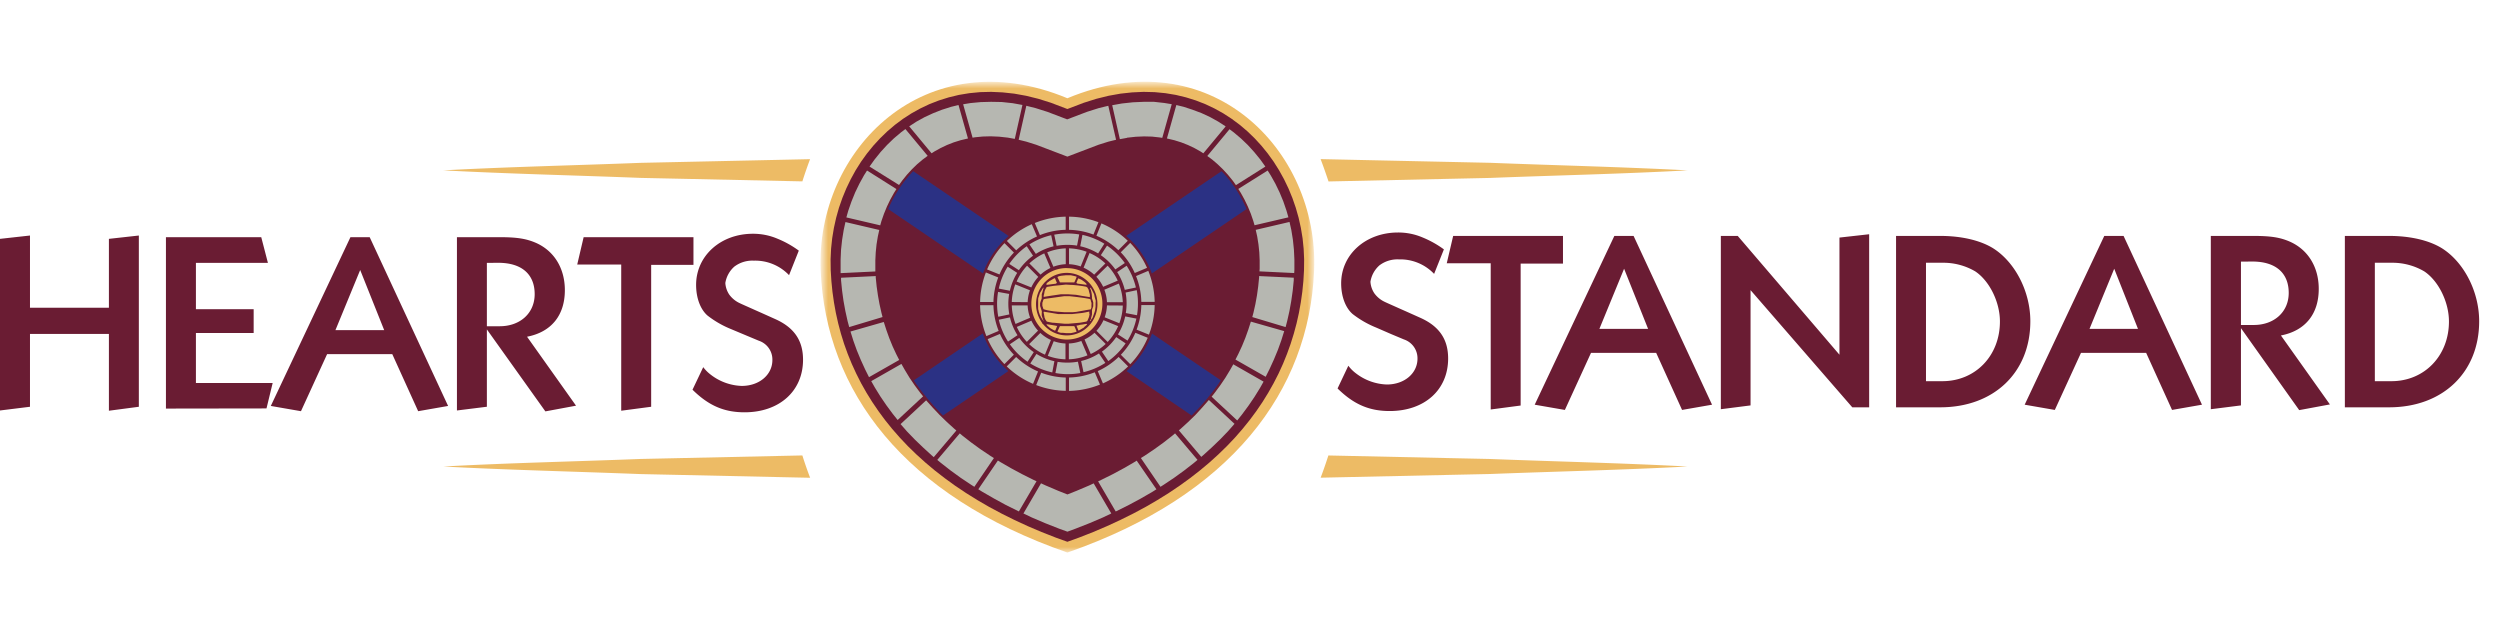 <svg xmlns="http://www.w3.org/2000/svg" width="240" height="61" fill="none"><path fill="#EDBB65" d="m77.768 15.28-16.268.353c-6.315.247-12.63.38-18.941.722 6.31.335 12.626.476 18.94.723l15.528.334c.228-.718.475-1.43.741-2.133ZM143.054 15.629l-16.276-.354c.27.707.517 1.418.761 2.145l15.527-.339c6.311-.247 12.626-.38 18.941-.726-6.327-.334-12.649-.479-18.953-.726ZM77.027 43.722 61.5 44.06c-6.315.247-12.63.38-18.941.726 6.31.335 12.626.48 18.94.726l16.273.354a38.66 38.66 0 0 1-.745-2.144ZM143.054 44.063l-15.53-.338a42.93 42.93 0 0 1-.742 2.133l16.272-.354c6.312-.243 12.627-.38 18.942-.719-6.315-.334-12.638-.479-18.942-.722Z"></path><mask id="c" width="49" height="47" x="78" y="7" maskUnits="userSpaceOnUse" style="mask-type:luminance"><mask id="b" width="49" height="47" x="78" y="7" maskUnits="userSpaceOnUse" style="mask-type:luminance"><mask id="a" width="49" height="47" x="78" y="7" maskUnits="userSpaceOnUse" style="mask-type:luminance"><path fill="#fff" d="M126.228 7.831h-47.46v45.212h47.46V7.831Z"></path></mask><g mask="url(#a)"><path fill="#fff" d="M78.738 7.82h47.429V53.16H78.738V7.819Z"></path></g></mask><g mask="url(#b)"><path fill="#fff" d="M126.232 7.831H78.776v45.28h47.456V7.832Z"></path></g></mask><g mask="url(#c)"><path fill="#EDBB65" fill-rule="evenodd" d="M102.469 9.432c13.668-5.703 24.165 4.942 23.686 16.542-.479 11.6-7.984 21.614-23.686 27.07-15.717-5.456-23.191-15.493-23.686-27.07C78.29 14.397 88.798 3.74 102.47 9.432Z" clip-rule="evenodd"></path></g><path fill="#6A1C33" fill-rule="evenodd" d="m102.469 10.466 1.589-.605 1.194-.376 1.171-.29 1.144-.205 1.122-.121 1.091-.05 1.065.027 1.034.099 1.003.167.978.236.942.296.909.354.882.418.844.468.806.524.772.575.734.623.695.67.651.71.612.753.566.787.521.825.475.86.426.885.376.916.324.936.273.961.217.978.164.996.102 1.007.046 1.015-.012 1.034-.06 1.038-.103 1.034-.145 1.023-.182 1.011-.224 1-.266.989-.305.977-.346.962-.384.95-.429.94-.472.923-.513.909-.551.893-.597.879-.643.866-.684.848-.726.833-.772.813-.817.795-.86.78-.908.76-.951.741-1 .723-1.041.7-1.091.68-1.137.661-1.186.635-1.232.612-1.282.593-1.326.567-1.377.54-1.106.399-1.11-.4-1.376-.54-1.327-.566-1.278-.593-1.232-.612-1.186-.635-1.137-.661-1.09-.68-1.046-.7-.996-.723-.955-.741-.904-.76-.863-.78-.818-.794-.768-.814-.73-.833-.684-.848-.639-.866-.597-.879-.555-.893-.513-.909-.468-.924-.43-.939-.387-.95-.346-.962-.304-.977-.263-.989-.224-1-.182-1.01-.145-1.024-.103-1.034-.064-1.038-.012-1.034.046-1.015.106-1.007.164-.996.217-.978.27-.961.326-.936.377-.916.426-.886.471-.86.521-.824.567-.787.612-.753.653-.71.693-.67.733-.623.772-.575.81-.524.844-.468.878-.418.912-.354.943-.296.974-.236 1.007-.167 1.034-.1 1.065-.026 1.091.05 1.118.121 1.144.206 1.171.289 1.198.376 1.589.605Z" clip-rule="evenodd"></path><path fill="#B6B7B1" fill-rule="evenodd" d="m97.793 13.417.737.182.943.297 2.996 1.14 2.992-1.14.943-.297.738-.182-.746-3.262-.904.22-1.141.361-1.901.723-1.901-.723-1.14-.36-.883-.221-.733 3.254m-4.418-.194.236-.038.74-.072.761-.02.803.035.832.091.673.122.734-3.258-.928-.168-1.057-.114-1.022-.019-.997.027-.97.091-.718.118.913 3.232v-.027Zm-3.943 1.502.27-.175.597-.33.616-.293.639-.251.661-.206.685-.163h.026l-.909-3.217-.691.168-.898.285-.851.334-.822.38-.771.426-.7.453 2.148 2.589Zm-3.125 3.041.32-.444.448-.552.475-.517.502-.486.529-.445.475-.354-2.137-2.57-.418.312-.688.582-.65.627-.616.673-.582.722-.49.685 2.832 1.767Zm-1.806 3.878.114-.406.247-.708.282-.688.319-.665.354-.639.24-.38-2.822-1.78-.289.457-.448.814-.404.836-.353.867-.308.886-.183.642 3.251.76v.004Zm-.468 4.414v-1.068l.038-.76.077-.76.125-.761.137-.624-3.247-.76-.167.76-.152.94-.103.954-.042.965v1.285l3.33-.16.005-.01Zm.692 4.388-.106-.41-.186-.83-.152-.844-.122-.851-.088-.867v-.133l-3.33.16v.239l.099.996.137.989.178.973.213.962.156.578 3.194-.962h.007Zm1.597 4.113-.277-.543-.354-.76-.32-.784-.284-.794-.244-.76-3.197.916.274.878.334.927.38.917.411.9.38.761 2.901-1.654-.004-.004Zm2.308 3.514-.277-.343-.537-.722-.498-.734-.46-.76-.323-.57-2.897 1.653.35.616.532.86.578.847.616.833.46.574 2.456-2.281v.027Zm3.163 3.246-.152-.125-.741-.673-.7-.68-.657-.696-.635-.704-2.453 2.281.616.704.76.787.791.76.833.76.186.16 2.16-2.547-.008-.027Zm3.623 2.662-.36-.225-.925-.62-.874-.634-.833-.647-.285-.243-2.16 2.547.35.29.924.722.97.703 1.019.68.296.187 1.878-2.76Zm4.11 2.235-.3-.137-1.118-.559-1.068-.574-1.02-.589-.223-.14-1.879 2.76.38.24 1.115.642 1.14.623 1.21.6.049.024 1.692-2.894.022.004Zm5.479.19-.453.21-1.216.516-.863.343-.867-.343-1.213-.517-.456-.209-1.688 2.893.79.38 1.305.556 1.349.532.78.281.76-.28 1.354-.533 1.3-.555.795-.38-1.692-2.894h.015Zm4.136-2.186-.224.14-1.019.59-1.064.574-1.118.555-.297.137 1.688 2.893.054-.022 1.205-.601 1.159-.624 1.111-.642.38-.24-1.901-2.76h.026Zm3.665-2.608-.289.243-.828.647-.879.635-.923.62-.362.224 1.882 2.76.293-.186 1.019-.681.969-.703.928-.723.346-.289-2.156-2.547Zm3.224-3.186-.615.703-.654.711-.7.68-.741.674-.152.125 2.155 2.548.187-.16.836-.76.791-.76.76-.788.616-.703-2.452-2.281-.031.011Zm2.377-3.463-.324.57-.46.76-.498.734-.536.722-.273.343 2.456 2.28.46-.573.616-.833.577-.848.533-.86.346-.615-2.897-1.654v-.026Zm1.676-4.08-.243.76-.285.795-.32.783-.353.76-.278.544 2.901 1.654.38-.76.411-.901.38-.917.331-.923.277-.883-3.201-.912Zm.791-4.372v.133l-.087.867-.118.851-.152.844-.187.83-.11.41 3.198.962.152-.578.216-.962.175-.973.141-.989.099-.996v-.243l-3.327-.156Zm-.323-4.43.141.628.121.76.08.76.034.761v.799l-.019.27 3.335.16.019-.309v-.977l-.046-.966-.099-.954-.152-.939-.171-.76-3.247.76.004.008Zm-1.673-3.934.24.38.353.639.32.665.285.688.243.707.118.407 3.25-.76-.182-.635-.304-.886-.358-.867-.403-.836-.456-.814-.289-.456-2.817 1.768Zm-2.977-3.164.475.35.525.449.506.487.475.517.449.55.319.446 2.825-1.784-.491-.684-.578-.707-.612-.673-.654-.627-.688-.582-.418-.312-2.133 2.57Zm-3.87-1.676h.023l.688.163.658.206.638.25.62.293.593.331.27.175 2.144-2.582-.711-.46-.791-.44-.821-.38-.851-.32-.871-.285-.692-.168-.905 3.217h.008Zm-3.833-.08.837-.091.798-.034.761.019.745.083.239.038.909-3.232-.715-.117-.984-.11h-1l-1.027.045-1.057.114-.931.167.734 3.259.672-.122.019-.019ZM99.44 24.374a5.606 5.606 0 0 1 1.702-.727l-.228-1.068a6.71 6.71 0 0 0-2.087.882l.612.909m-1.623 1.562a5.773 5.773 0 0 1 1.357-1.383l-.608-.91a6.768 6.768 0 0 0-1.673 1.7l.916.597.008-.004Zm-.867 1.977a5.631 5.631 0 0 1 .703-1.714l-.916-.593a6.629 6.629 0 0 0-.852 2.102l1.073.21-.008-.005Zm-.057 2.259a5.592 5.592 0 0 1-.012-1.95l-1.064-.195a6.844 6.844 0 0 0 .019 2.384l1.068-.224-.011-.015Zm.787 2.01a5.51 5.51 0 0 1-.722-1.71l-1.073.228c.175.744.474 1.452.886 2.095l.909-.612Zm1.562 1.628a5.667 5.667 0 0 1-1.391-1.368l-.905.612a6.845 6.845 0 0 0 1.7 1.676l.596-.92Zm1.981.87a5.6 5.6 0 0 1-1.722-.699l-.593.917a6.69 6.69 0 0 0 2.11.859l.205-1.076Zm2.262.046a5.823 5.823 0 0 1-1.954.015l-.209 1.073a6.662 6.662 0 0 0 2.391 0l-.228-1.069v-.019Zm2.015-.79a5.614 5.614 0 0 1-1.71.726l.228 1.072a6.63 6.63 0 0 0 2.094-.893l-.612-.905Zm1.658-1.57a5.713 5.713 0 0 1-1.372 1.395l.612.908a6.814 6.814 0 0 0 1.661-1.7l-.901-.604Zm.863-1.985a5.587 5.587 0 0 1-.696 1.726l.917.593c.402-.65.69-1.363.851-2.11l-1.072-.21Zm.038-2.281a5.673 5.673 0 0 1 .019 1.958l1.076.209c.062-.377.092-.759.091-1.14a6.56 6.56 0 0 0-.118-1.267l-1.068.228v.012Zm-.81-1.974c.336.524.583 1.1.73 1.704l1.069-.225a6.726 6.726 0 0 0-.89-2.09l-.909.611Zm-1.57-1.623c.541.37 1.013.833 1.395 1.365l.909-.612a6.832 6.832 0 0 0-1.707-1.673l-.597.92Zm-1.977-.86a5.574 5.574 0 0 1 1.719.693l.596-.936a6.742 6.742 0 0 0-2.102-.847l-.209 1.076-.004.015Zm-1.224-.132c.308-.001.616.023.92.072l.209-1.072a6.845 6.845 0 0 0-2.399.023l.228 1.068c.34-.061.685-.092 1.03-.091h.012Zm-7.106 5.482a7.11 7.11 0 0 1 .46-2.353l-1.186-.48a8.366 8.366 0 0 0-.555 2.833h1.281Zm.502 2.78a7.109 7.109 0 0 1-.502-2.472H94.09a8.398 8.398 0 0 0 .604 2.97l1.179-.499Zm1.456 2.28a7.067 7.067 0 0 1-1.334-1.992l-1.179.498a8.408 8.408 0 0 0 1.608 2.4l.905-.905Zm2.323 1.612a7.038 7.038 0 0 1-2.102-1.391l-.905.905a8.366 8.366 0 0 0 2.528 1.673l.479-1.187Zm2.661.582a7.057 7.057 0 0 1-2.357-.464l-.483 1.187a8.41 8.41 0 0 0 2.84.555v-1.282.004Zm2.787-.506a7.113 7.113 0 0 1-2.475.506v1.285a8.499 8.499 0 0 0 2.973-.608l-.498-1.179v-.004Zm2.281-1.463a7.006 7.006 0 0 1-1.996 1.353l.498 1.179a8.379 8.379 0 0 0 2.415-1.631l-.905-.905-.012.004Zm1.612-2.327a7.06 7.06 0 0 1-1.391 2.11l.905.905a8.341 8.341 0 0 0 1.673-2.536l-1.187-.479Zm.574-2.661a7.06 7.06 0 0 1-.456 2.36l1.186.48a8.314 8.314 0 0 0 .552-2.84h-1.282Zm-.509-2.783a7.03 7.03 0 0 1 .509 2.475h1.282a8.468 8.468 0 0 0-.612-2.977l-1.179.502Zm-1.464-2.282a6.975 6.975 0 0 1 1.342 1.989l1.179-.498a8.333 8.333 0 0 0-1.616-2.395l-.905.904Zm-2.338-1.589a7.121 7.121 0 0 1 2.106 1.388l.905-.905a8.307 8.307 0 0 0-2.532-1.669l-.479 1.186Zm-2.638-.57c.804.017 1.6.17 2.353.456l.479-1.186a8.27 8.27 0 0 0-2.825-.532v1.281l-.007-.019Zm-2.78.506a7.079 7.079 0 0 1 2.468-.506V20.8a8.37 8.37 0 0 0-2.966.608l.498 1.179v-.02Zm-2.28 1.46a7.063 7.063 0 0 1 1.995-1.327l-.502-1.179a8.364 8.364 0 0 0-2.391 1.612l.905.905-.008-.011Zm-1.609 2.319a7.005 7.005 0 0 1 1.388-2.099l-.905-.905a8.273 8.273 0 0 0-1.67 2.525l1.187.479Zm2.707 2.661c.014-.39.088-.774.22-1.14l-1.41-.57a5.324 5.324 0 0 0-.335 1.695l1.525.015Zm.236 1.494a3.895 3.895 0 0 1-.24-1.186h-1.52c.017.61.14 1.214.36 1.783l1.4-.597Zm.76 1.24a3.805 3.805 0 0 1-.639-.955l-1.399.597c.24.527.566 1.011.962 1.434l1.076-1.076Zm1.228.893a3.71 3.71 0 0 1-1.007-.673l-1.076 1.076c.444.422.959.763 1.52 1.008l.571-1.41h-.008Zm1.418.339a3.794 3.794 0 0 1-1.14-.221l-.571 1.407a5.253 5.253 0 0 0 1.7.334v-1.528l.011.008Zm1.502-.24a3.799 3.799 0 0 1-1.19.24v1.52a5.29 5.29 0 0 0 1.787-.38l-.597-1.399v.019Zm1.243-.76c-.278.248-.59.454-.928.612l.594 1.399a5.369 5.369 0 0 0 1.437-.966l-1.076-1.076-.027.03Zm.89-1.236a3.731 3.731 0 0 1-.673 1.015l1.076 1.076a5.36 5.36 0 0 0 1.007-1.52l-1.41-.571Zm.334-1.418c-.014.39-.089.774-.22 1.14l1.41.57a5.227 5.227 0 0 0 .331-1.699l-1.521-.011Zm-.247-1.502c.145.383.229.785.247 1.194h1.521a5.399 5.399 0 0 0-.38-1.787l-1.399.593h.011Zm-.76-1.236c.26.284.477.604.642.951l1.4-.593a5.332 5.332 0 0 0-.97-1.433l-1.076 1.053.004.023Zm-1.236-.885c.372.167.715.393 1.015.669l1.076-1.076a5.254 5.254 0 0 0-1.52-1l-.571 1.407Zm-1.399-.335c.383.017.761.09 1.122.217l.57-1.41a5.32 5.32 0 0 0-1.692-.328v1.521Zm-1.494.243a3.903 3.903 0 0 1 1.182-.243v-1.52a5.365 5.365 0 0 0-1.779.38l.597 1.399v-.016Zm-1.236.76c.282-.26.601-.476.947-.642l-.593-1.399a5.26 5.26 0 0 0-1.43.966l1.076 1.076Zm-.89 1.225c.169-.37.395-.71.67-1.008l-1.076-1.075c-.42.445-.759.96-1.004 1.52l1.41.567v-.004Z" clip-rule="evenodd"></path><path fill="#2B3184" fill-rule="evenodd" d="m96.797 35.627-6.27 4.261-.19-.186-.65-.688-.608-.696-.57-.71-.533-.715-.25-.38 6.626-4.506a8.62 8.62 0 0 0 2.445 3.612m13.782-3.608 6.619 4.498-.255.38-.528.718-.571.708-.608.695-.654.688-.19.187-6.243-4.258a8.622 8.622 0 0 0 2.445-3.612l-.015-.004Zm-2.479-9.36 9.17-6.22.441.479.441.54.411.578.38.6.35.631.312.658.064.152-9.09 6.182a8.612 8.612 0 0 0-2.464-3.6h-.015Zm-20.435-6.22 9.166 6.227a8.584 8.584 0 0 0-2.464 3.597l-9.101-6.186.06-.156.316-.654.35-.63.38-.605.414-.574.438-.544.44-.475Z" clip-rule="evenodd"></path><path fill="#EDBB65" fill-rule="evenodd" d="M102.424 25.742c.352-.002.702.052 1.038.16.342.111.665.274.958.482a3.414 3.414 0 0 1 1.41 2.775 3.485 3.485 0 0 1-.65 2.024 3.372 3.372 0 0 1-1.722 1.25 3.364 3.364 0 0 1-2.072 0 3.42 3.42 0 0 1-2.376-3.27c0-.722.225-1.427.646-2.014a3.379 3.379 0 0 1 2.76-1.415m-2.102 1.354v-.02l-.034.054c-.16.172-.3.36-.419.563a3.07 3.07 0 0 0-.357 2.049 3.155 3.155 0 0 0 .555 1.285l.023.099a.216.216 0 0 0 .03-.03c.215.266.472.494.761.676a2.917 2.917 0 0 0 2.904.095 3.01 3.01 0 0 0 1.574-2.505 3.147 3.147 0 0 0-.121-1.03 3.233 3.233 0 0 0-.46-.92 3.055 3.055 0 0 0-.738-.708 2.898 2.898 0 0 0-3.718.392Zm1.178 4.182c-.019.06-.041.125-.072.201a5.5 5.5 0 0 1-.114.263h-.068l-.244-.133-.156-.091-.114-.092-.178-.148a.29.29 0 0 0-.031-.046l-.057-.06a.06.06 0 0 1 0-.027.222.222 0 0 0 .069 0h.019c.156.023.311.042.441.065l.334.057.057.022h.08l.034-.011Zm2.59.156-.518.308c-.019 0-.034 0-.049-.034-.034-.084-.065-.171-.095-.244-.03-.072-.053-.129-.08-.186l.145-.034c.06 0 .129-.034.201-.053l.243-.03.327-.058h.084v.027l.027.023a1.93 1.93 0 0 1-.122.114l-.175.148.012.019Zm-2.951-.433-.361-.061-.277-.061a.96.96 0 0 0-.061-.088l-.057-.068c-.023-.05-.042-.103-.061-.14l-.042-.1c0-.06-.019-.121-.03-.197-.012-.076-.035-.183-.057-.285a.15.15 0 0 1 .034-.069l.76.122.589.102h1.381l.931-.102.285-.05.407-.087v.11c0 .042 0 .095.027.149l-.054.258-.095.236-.076.16-.102.053-.571.102c-.38.038-.76.069-1.14.103h-.346l-1.122-.103.038.015Zm-.946-.172a.087.087 0 0 1-.019.035.066.066 0 0 0 0-.035 4.099 4.099 0 0 0-.122-.201l-.103-.145c-.023-.053-.042-.106-.064-.148-.023-.042-.038-.076-.057-.11l-.103-.312c0-.034 0-.072-.023-.122-.023-.049-.019-.11-.03-.17v-.901c0-.107.06-.233.09-.328.031-.095.054-.178.08-.258l.183-.3.145-.232a.043.043 0 0 0 .003.027.052.052 0 0 0 .016.022l-.095.357c-.031.1-.054.175-.08.247v.38c0 .054-.065.19-.091.27-.027.08-.046.149-.065.213v.259c.03.095.065.19.087.27.023.08.046.148.069.213.023.064 0 .163 0 .236v.178c0 .057.057.202.087.293.031.091.057.175.088.259l.004.003Zm4.562-.072-.088.088a.058.058 0 0 0-.019-.035l.065-.125.042-.099c0-.05 0-.103.03-.167l.054-.228v-.399c0-.058.041-.149.06-.213l.061-.164v-.38l-.064-.213c-.019-.06-.038-.114-.057-.167a2.841 2.841 0 0 0-.02-.38 3.022 3.022 0 0 0-.083-.411l-.038-.08-.031-.057a.472.472 0 0 1 0-.053.39.39 0 0 0 0-.069l.088.088c.034.064.068.125.11.209l.148.289c.054.102.061.255.092.357.03.103.053.183.079.266.027.084 0 .24 0 .342v.263l-.053.41a7.89 7.89 0 0 1-.129.38c-.038.1-.065.187-.095.267-.03.08-.049.087-.072.118l-.05.072a.052.052 0 0 0-.034 0c.004.02.004.04 0 .06l.004.031Zm-4.467-2.053 1.859-.258h.57l.316.034.361.042.342.045.38.053.498.084c.009.01.019.02.031.027l.057.026c.007.047.017.092.03.137 0 .05.034.114.053.175.019.06 0 .167 0 .24v.19c0 .057-.023.083-.034.118a1.186 1.186 0 0 1-.034.09c-.183.027-.38.058-.589.1l-.791.14-.38.035H102.238l-.696-.05-.403-.038c-.213-.034-.422-.064-.586-.099a3.1 3.1 0 0 1-.38-.11c-.023-.065-.042-.125-.061-.183-.019-.056-.03-.098-.045-.144v-.259c0-.041.03-.087.045-.144.016-.057.038-.13.061-.201l.038-.02.053-.022h.031l-.015-.008Zm.171-1.102.03-.023.053-.03.624-.103.654-.061.502-.057.498.03c.197 0 .433.034.676.053l.441.061.335.061.118.069.065.117.057.092c.022.09.041.186.064.262.023.076.038.14.057.201.019.061 0 .103 0 .149a.676.676 0 0 1 0 .11l-.76-.122-.567-.102-.726-.05h-.741l-.677.1c-.266.037-.589.09-.912.144a.066.066 0 0 1-.05 0c0-.069 0-.137.031-.225.03-.087.034-.19.057-.293.022-.102.045-.125.064-.17l.053-.122a.08.08 0 0 0 .035 0 .156.156 0 0 1 0-.061l.019-.03Zm0-.346.087-.096.034-.038.054-.053a.14.14 0 0 0 .068-.019l.034-.05.27-.151.213-.126h.069l.076.19c.03.076.072.168.11.259a.477.477 0 0 0-.103.068l-.304.042-.506.065h-.087a.03.03 0 0 0 0-.027l-.023-.026.008-.038Zm3.832.087a.045.045 0 0 1-.034 0l-.491-.065-.304-.041a.321.321 0 0 1-.061-.03l-.06-.039c.03-.084.064-.171.095-.243.03-.072.053-.13.079-.187h.035l.102.046.141.061.144.095.202.145.171.17a.174.174 0 0 1 0 .046v.03a.347.347 0 0 1 0 .046l-.019-.034Zm-.928-.741a5.81 5.81 0 0 1-.121.296c-.038.084-.069.156-.103.22H101.751a4.451 4.451 0 0 0-.099-.22l-.141-.296.054-.027.064-.038a.98.98 0 0 1 .126-.03l.099-.023.201-.023.3-.03h.438l.292.064.21.053s.034 0 .049.035l.011.019Zm-1.76 5.258a.115.115 0 0 0-.038 0 .121.121 0 0 0-.049-.027c.053-.106.106-.209.144-.296.038-.088.072-.152.099-.221H103.131c.034.065.065.133.103.22.038.088.08.19.121.297-.019 0-.034.034-.049.034l-.209.057-.293.065h-.449l-.3-.03h-.201l-.099-.023-.126-.03-.034-.023v-.023Z" clip-rule="evenodd"></path><path fill="#6A1C33" d="M0 39.406V22.93l2.878-.32v6.935h7.577V22.93l2.874-.32v16.44l-2.874.38v-7.372H2.878v6.992L0 39.406ZM15.93 39.223V22.77h9.15l.64 2.467h-6.912v4.448h5.543v2.281h-5.543v4.802h7.368l-.593 2.441-9.653.015ZM25.997 38.972l7.646-16.203h1.847l7.528 16.203-2.874.502-2.486-5.478h-6.255l-2.509 5.478-2.897-.502Zm8.581-13.052-2.376 5.772h4.68l-2.304-5.772ZM43.866 39.406V22.769h4.084c1.642 0 2.531.136 3.448.524 1.78.76 2.828 2.445 2.828 4.563 0 2.395-1.277 4.014-3.63 4.47l4.703 6.62-2.943.547-5.616-7.87v7.425l-2.874.358Zm2.874-14.17v6.083h1.232c1.962 0 3.357-1.255 3.357-3.08 0-1.9-1.231-3.01-3.494-3.01l-1.095.007ZM55.413 25.396l.616-2.627h10.543v2.66h-4.06v13.62l-2.875.38V25.396h-4.224ZM67.51 35.246c.208.277.454.523.73.73a5.125 5.125 0 0 0 2.966 1.072c1.688 0 2.943-1.072 2.943-2.486a1.901 1.901 0 0 0-1.3-1.851l-1.255-.525-1.414-.593a9.361 9.361 0 0 1-2.259-1.3c-.684-.594-1.095-1.689-1.095-2.943 0-2.787 2.35-4.909 5.452-4.909a5.959 5.959 0 0 1 2.373.48 9.465 9.465 0 0 1 2.034 1.14l-.936 2.354a4.485 4.485 0 0 0-3.38-1.392 2.862 2.862 0 0 0-1.87.57c-.463.409-.769.965-.867 1.574.025.4.156.786.38 1.118.25.34.579.615.959.798.182.092.707.32 1.52.685l.616.273 1.323.594c1.783.798 2.662 2.03 2.662 3.9 0 3.015-2.281 5.046-5.616 5.046-1.962 0-3.444-.64-4.995-2.168l1.03-2.167ZM129.44 35.11c.208.277.453.523.73.73a5.128 5.128 0 0 0 2.966 1.072c1.688 0 2.943-1.072 2.943-2.486a1.907 1.907 0 0 0-1.301-1.84l-1.254-.525-1.415-.616a9.363 9.363 0 0 1-2.258-1.3c-.684-.593-1.099-1.688-1.099-2.943 0-2.775 2.357-4.882 5.456-4.882a5.955 5.955 0 0 1 2.372.48c.722.296 1.405.679 2.034 1.14l-.939 2.353a4.477 4.477 0 0 0-3.376-1.391 2.86 2.86 0 0 0-1.87.57 2.661 2.661 0 0 0-.867 1.574c.024.4.156.786.38 1.118.249.34.578.615.958.798.183.092.707.32 1.521.685l.616.273 1.323.593c1.779.799 2.661 2.03 2.661 3.901 0 3.015-2.262 5.045-5.615 5.045-1.962 0-3.445-.638-5-2.167l1.034-2.182ZM138.888 25.275l.616-2.627h10.542v2.66h-4.064v13.623l-2.874.38V25.275h-4.22ZM147.332 38.851l7.646-16.203h1.847l7.532 16.203-2.878.502-2.486-5.479h-6.255l-2.509 5.48-2.897-.503Zm8.581-13.052-2.372 5.772h4.676l-2.304-5.772ZM165.201 39.284V22.647h1.62l9.767 11.406V22.807l2.851-.32v16.615h-1.619l-9.767-11.25v11.067l-2.852.365ZM182.021 39.102V22.648h4.242c2.057 0 3.882.433 5.114 1.209 2.099 1.35 3.536 4.155 3.536 6.984 0 4.908-3.49 8.261-8.65 8.261h-4.242Zm2.874-13.877v11.368h1.574c3.174 0 5.524-2.445 5.524-5.73 0-1.87-1.004-3.9-2.372-4.813a6.059 6.059 0 0 0-3.175-.825h-1.551ZM194.369 38.851l7.642-16.203h1.852l7.527 16.203-2.874.502-2.486-5.479h-6.255l-2.513 5.48-2.893-.503Zm8.596-13.052-2.372 5.772h4.653l-2.281-5.772ZM212.238 39.285V22.648h4.084c1.642 0 2.532.136 3.444.524 1.783.76 2.833 2.445 2.833 4.562 0 2.396-1.278 4.015-3.631 4.471l4.703 6.62-2.947.547-5.592-7.87v7.418l-2.894.365Zm2.894-14.17v6.083h1.231c1.962 0 3.354-1.255 3.354-3.08 0-1.9-1.232-3.01-3.491-3.01l-1.094.007ZM225.107 39.102V22.648h4.247c2.053 0 3.878.433 5.11 1.209 2.099 1.35 3.536 4.155 3.536 6.984 0 4.908-3.49 8.261-8.646 8.261h-4.247Zm2.878-13.877v11.368h1.593c3.171 0 5.521-2.445 5.521-5.73 0-1.87-1.004-3.9-2.373-4.813a6.037 6.037 0 0 0-3.17-.825h-1.571Z"></path></svg>